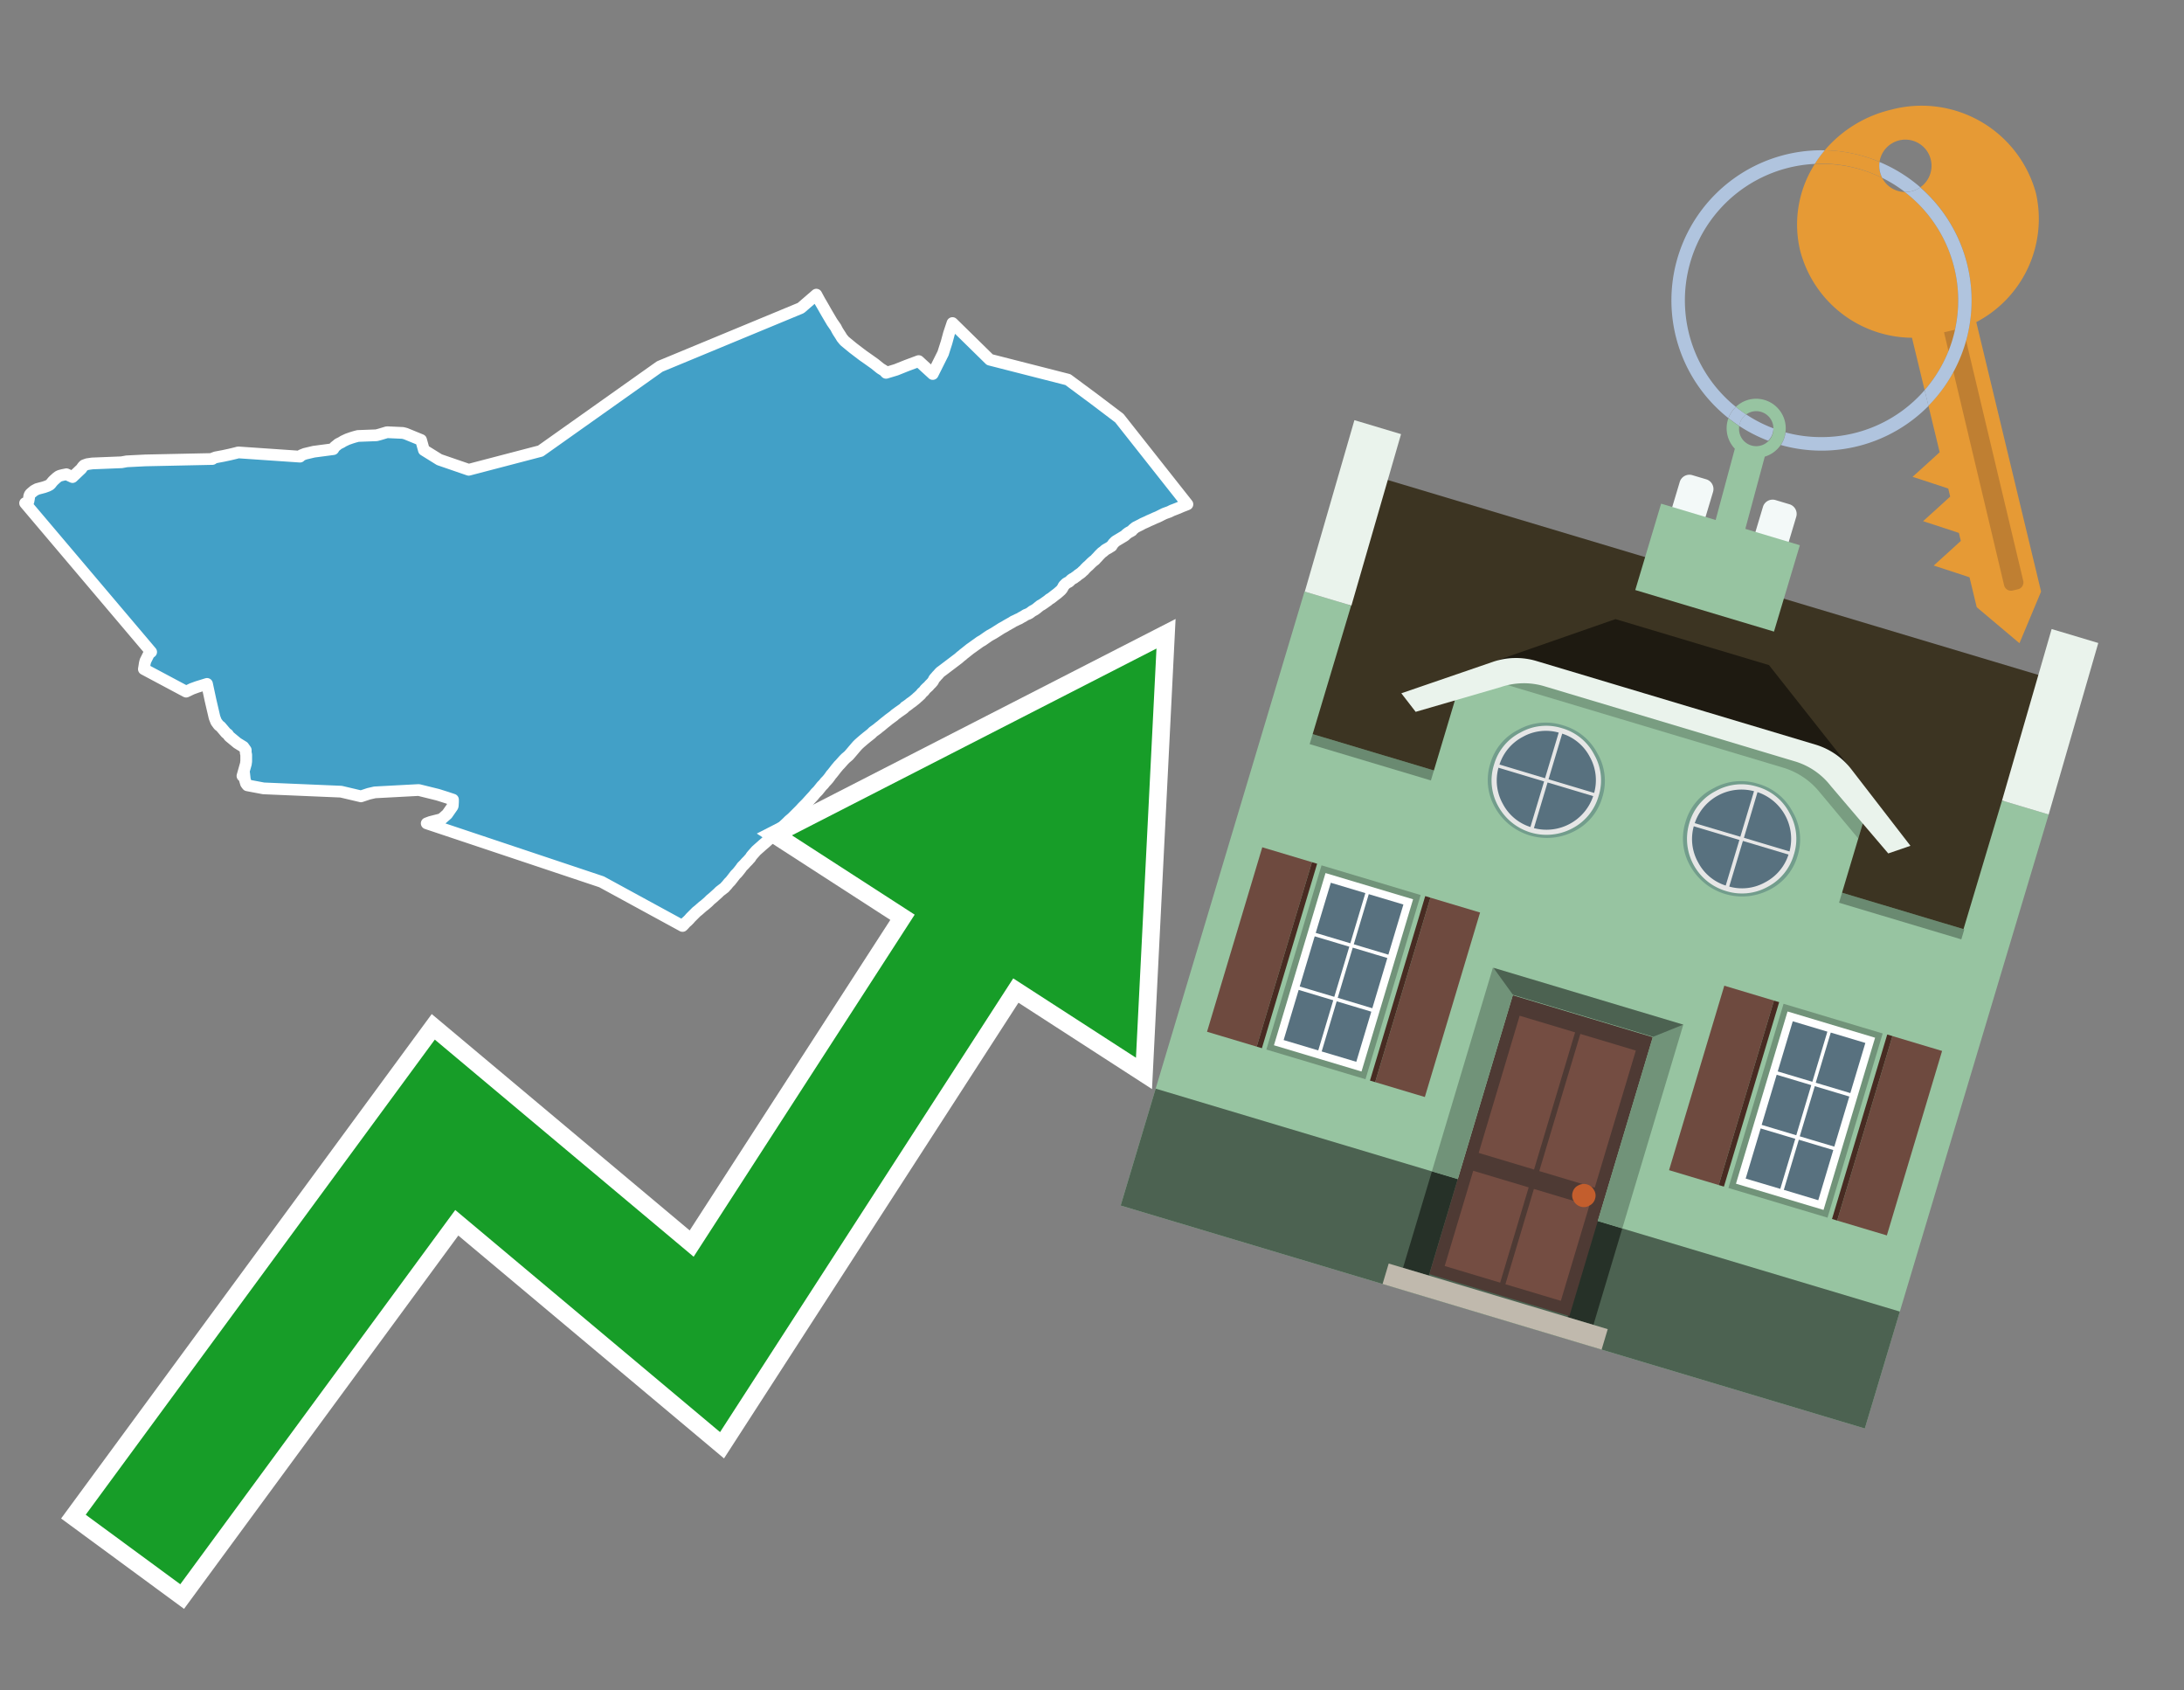 <svg id="Text" xmlns="http://www.w3.org/2000/svg" width="93.05" height="72" viewBox="0 0 93.05 72"><rect x="0" y="0" width="93.05" height="72" fill="#808080" stroke="none"/><polygon points="1.07,21.43 1.19,21.4 1.21,21.36 1.22,21.31 1.24,21.2 1.24,21.16 1.25,21.12 1.26,21.09 1.28,21.05 1.32,21.01 1.45,20.9 1.58,20.83 1.88,20.75 2.02,20.7 2.12,20.65 2.17,20.6 2.2,20.56 2.25,20.5 2.3,20.45 2.41,20.35 2.49,20.29 2.56,20.26 2.68,20.23 2.83,20.2 3.09,20.32 3.47,19.96 3.5,19.91 3.54,19.86 3.58,19.82 3.72,19.77 3.93,19.74 5.18,19.69 5.4,19.65 6.2,19.61 9.05,19.55 9.08,19.52 9.19,19.48 9.51,19.42 9.79,19.36 10.04,19.3 10.15,19.27 12.78,19.45 12.84,19.39 12.99,19.33 13.37,19.24 14.2,19.13 14.22,19.1 14.23,19.07 14.25,19.04 14.35,18.96 14.41,18.91 14.55,18.84 14.63,18.79 14.8,18.71 14.97,18.65 15.1,18.61 15.25,18.57 16.04,18.54 16.19,18.5 16.49,18.41 17.16,18.44 17.28,18.47 17.94,18.74 18.06,19.17 18.72,19.58 19.97,20.01 23.03,19.21 28.11,15.61 34.12,13.12 34.78,12.55 34.85,12.68 34.92,12.81 35.02,12.98 35.22,13.33 35.45,13.72 35.61,13.95 35.65,14.03 35.7,14.12 35.81,14.29 35.87,14.39 35.96,14.5 36,14.54 36.34,14.82 36.76,15.14 36.96,15.28 37.27,15.5 37.48,15.67 37.52,15.7 37.68,15.8 37.72,15.85 37.75,15.88 38.18,15.75 38.63,15.57 39.14,15.38 39.74,15.93 40.18,15.05 40.24,14.86 40.33,14.58 40.43,14.21 40.55,13.85 40.58,13.76 42.17,15.32 45.5,16.17 46.62,17 47.69,17.81 50.59,21.48 50.49,21.52 50.36,21.57 50.2,21.64 50.02,21.71 49.94,21.74 49.82,21.8 49.68,21.85 49.6,21.88 49.52,21.92 49.42,21.97 49.32,22.02 49.22,22.06 49.09,22.12 49.02,22.15 48.95,22.18 48.87,22.22 48.69,22.3 48.6,22.35 48.52,22.39 48.38,22.46 48.28,22.54 48.25,22.57 48.23,22.6 48.18,22.63 48.07,22.69 47.99,22.75 47.94,22.8 47.9,22.83 47.85,22.86 47.8,22.89 47.75,22.92 47.7,22.95 47.65,22.98 47.6,23.01 47.52,23.06 47.44,23.14 47.38,23.22 47.36,23.26 47.31,23.29 47.23,23.34 47.14,23.39 47.09,23.42 47.01,23.49 46.94,23.54 46.83,23.65 46.75,23.74 46.69,23.8 46.66,23.84 46.58,23.9 46.5,23.97 46.47,24 46.38,24.09 46.32,24.14 46.28,24.18 46.23,24.23 46.18,24.29 46.13,24.33 46.08,24.38 46.03,24.42 45.94,24.48 45.87,24.54 45.81,24.58 45.76,24.62 45.7,24.65 45.64,24.69 45.6,24.73 45.55,24.78 45.47,24.82 45.42,24.85 45.38,24.89 45.32,24.95 45.29,25.01 45.25,25.08 45.2,25.14 45.11,25.22 45.04,25.28 44.92,25.37 44.87,25.41 44.78,25.48 44.71,25.52 44.64,25.58 44.54,25.65 44.47,25.7 44.38,25.76 44.32,25.79 44.27,25.83 44.22,25.87 44.16,25.92 44.09,25.97 43.98,26.03 43.94,26.06 43.9,26.09 43.86,26.12 43.8,26.15 43.7,26.19 43.59,26.26 43.53,26.29 43.48,26.32 43.43,26.35 43.36,26.38 43.26,26.43 43.17,26.47 43.13,26.5 43.04,26.55 42.88,26.64 42.8,26.69 42.67,26.76 42.53,26.85 42.34,26.97 42.16,27.07 42.07,27.13 41.97,27.2 41.87,27.27 41.75,27.34 41.64,27.42 41.54,27.49 41.43,27.57 41.33,27.64 41.28,27.68 41.13,27.8 41.04,27.87 41.01,27.9 40.93,27.96 40.84,28.04 40.14,28.57 40.07,28.62 40.02,28.67 39.96,28.74 39.91,28.79 39.88,28.83 39.85,28.86 39.8,28.92 39.75,29.02 39.69,29.09 39.6,29.18 39.57,29.22 39.47,29.31 39.41,29.37 39.37,29.43 39.27,29.52 39.22,29.59 39.18,29.62 39.13,29.67 39.08,29.71 39.04,29.75 38.98,29.8 38.88,29.88 38.84,29.91 38.78,29.95 38.72,30 38.61,30.08 38.56,30.11 38.52,30.16 38.48,30.19 38.41,30.24 38.28,30.33 38.24,30.36 38.13,30.44 38.09,30.48 37.86,30.65 37.8,30.7 37.71,30.77 37.66,30.81 37.53,30.92 37.45,30.98 37.38,31.04 37.27,31.12 37.2,31.17 37.12,31.25 37.02,31.33 36.93,31.4 36.87,31.45 36.82,31.49 36.68,31.61 36.59,31.69 36.52,31.76 36.4,31.9 36.23,32.1 36.16,32.18 36.09,32.24 36.03,32.29 35.95,32.37 35.79,32.55 35.73,32.61 35.69,32.66 35.63,32.73 35.53,32.86 35.45,32.96 35.42,32.99 35.35,33.09 35.29,33.17 35.22,33.25 35.16,33.31 35.09,33.4 35.01,33.48 34.97,33.53 34.85,33.68 34.75,33.78 34.66,33.89 34.54,34.02 34.45,34.12 34.36,34.22 34.29,34.29 34.19,34.39 34.09,34.5 34.02,34.57 33.94,34.65 33.87,34.72 33.75,34.84 33.62,34.95 33.53,35.04 33.37,35.19 33.3,35.25 33.2,35.35 33.13,35.42 33.06,35.48 32.95,35.58 32.82,35.7 32.75,35.76 32.62,35.88 32.49,35.99 32.39,36.08 32.31,36.15 32.22,36.23 32.14,36.32 32.06,36.41 32.01,36.47 31.97,36.54 31.93,36.58 31.87,36.65 31.79,36.73 31.71,36.82 31.65,36.88 31.61,36.92 31.57,36.98 31.5,37.07 31.46,37.12 31.41,37.18 31.33,37.26 31.23,37.39 31.16,37.48 31.12,37.53 31.05,37.6 31,37.66 30.97,37.7 30.93,37.74 30.87,37.81 30.79,37.87 30.66,37.97 30.58,38.05 30.49,38.13 30.38,38.23 30.27,38.32 30.17,38.42 30.02,38.55 29.94,38.61 29.86,38.68 29.77,38.76 29.67,38.84 29.62,38.89 29.54,38.97 29.49,39.02 29.42,39.09 29.36,39.16 29.29,39.23 29.21,39.3 29.13,39.39 29.08,39.44 25.63,37.56 18.18,35.07 18.34,35.01 18.81,34.89 19.05,34.68 19.28,34.35 19.29,34.32 19.3,34.16 19.3,34.06 19.03,33.97 18.65,33.85 17.84,33.65 15.97,33.75 15.71,33.81 15.38,33.92 14.53,33.72 11.23,33.58 10.54,33.45 10.48,33.37 10.43,33.2 10.4,32.93 10.35,33.02 10.33,33.05 10.48,32.52 10.48,32.49 10.49,32.43 10.49,32.15 10.47,32.06 10.47,31.95 10.37,31.81 10.11,31.65 9.76,31.36 9.71,31.28 9.63,31.22 9.4,30.95 9.32,30.89 9.21,30.74 9.14,30.56 8.97,29.83 8.82,29.13 8.4,29.26 8.18,29.34 7.93,29.46 6.13,28.5 6.15,28.38 6.17,28.25 6.19,28.17 6.2,28.14 6.35,27.84 6.44,27.77 " fill="#42a0c7" stroke="#fff" stroke-linejoin="round" stroke-width="0.5"/><polygon points="49.272 27.624 33.741 35.58 38.97 38.959 29.553 53.529 18.525 44.281 3.652 64.518 7.681 67.479 19.396 51.538 30.678 60.999 43.169 41.673 48.398 45.053 49.272 27.624" fill="none" stroke="#fff" stroke-miterlimit="10" stroke-width="1.5"/><polygon points="49.272 27.624 33.741 35.58 38.97 38.959 29.553 53.529 18.525 44.281 3.652 64.518 7.681 67.479 19.396 51.538 30.678 60.999 43.169 41.673 48.398 45.053 49.272 27.624" fill="#179d28"/><path d="M80.19,7.577a1.16,1.16,0,0,1-.094-.251,1.114,1.114,0,0,1-.018-.429A6.367,6.367,0,0,0,77.743,6.4a5.269,5.269,0,0,0-.423.577c.1,0,.192-.007.288-.007A5.794,5.794,0,0,1,80.19,7.577Z" fill="#e69a35"/><path d="M77.608,6.4A6.394,6.394,0,0,0,73.64,17.81a1.26,1.26,0,0,1,.317-.48A5.821,5.821,0,0,1,77.32,6.981a5.269,5.269,0,0,1,.423-.577Z" fill="#b0c4de"/><path d="M84.2,13.72a4.962,4.962,0,0,0,2.545-5.48,5.047,5.047,0,0,0-6.179-3.566A5.322,5.322,0,0,0,77.743,6.4a6.367,6.367,0,0,1,2.335.493,1.114,1.114,0,1,1,1.736,1.084,6.392,6.392,0,0,1,.347,9.3l.479,1.985-.438.4-.716.648.92.3.6.2.082.341-.438.4-.716.648.92.3.605.2.082.341-.438.4-.716.649.92.3.605.2.307,1.274,1.821,1.534.921-2.2Z" fill="#e69a35"/><path d="M81.154,8.179a1.115,1.115,0,0,1-.964-.6,5.794,5.794,0,0,0-2.582-.6c-.1,0-.192,0-.288.007a4.783,4.783,0,0,0-.625,3.685,4.962,4.962,0,0,0,4.765,3.715L82,16.617a5.82,5.82,0,0,0-.846-8.438Z" fill="#e69a35"/><path d="M74.1,18.142a6.386,6.386,0,0,0,1.232.63.73.73,0,0,0,.224-.527h0a5.783,5.783,0,0,1-1.159-.593A.733.733,0,0,0,74.1,18.142Z" fill="#b0c4de"/><path d="M74.4,17.652q-.228-.152-.44-.322a1.26,1.26,0,0,0-.317.48c.148.117.3.228.46.332A.733.733,0,0,1,74.4,17.652Z" fill="#b0c4de"/><path d="M74.824,16.984a1.257,1.257,0,0,0-.867.346c.141.114.288.222.44.322a.731.731,0,0,1,1.159.593h0a.732.732,0,1,1-1.463,0,.7.7,0,0,1,.007-.1c-.158-.1-.312-.215-.46-.332a1.258,1.258,0,0,0,.273,1.3l-.979,3.635,1.275.341.98-3.639a1.266,1.266,0,0,0,.681-.5,1.249,1.249,0,0,0,.2-.538,1.328,1.328,0,0,0,.012-.168A1.262,1.262,0,0,0,74.824,16.984Z" fill="#97c4a1"/><path d="M85.974,25.1l-.226.053a.3.3,0,0,1-.362-.223l-2.56-10.777.81-.193L86.2,24.736A.3.3,0,0,1,85.974,25.1Z" fill="#bf7f32"/><path d="M80.1,7.326a1.16,1.16,0,0,0,.094.251,5.833,5.833,0,0,1,.964.6,1.137,1.137,0,0,0,.287-.031,1.108,1.108,0,0,0,.373-.167A6.371,6.371,0,0,0,80.078,6.9,1.114,1.114,0,0,0,80.1,7.326Z" fill="#b0c4de"/><path d="M77.608,18.618a5.836,5.836,0,0,1-1.534-.2,1.24,1.24,0,0,1-.2.537,6.4,6.4,0,0,0,6.291-1.666L82,16.617A5.807,5.807,0,0,1,77.608,18.618Z" fill="#b0c4de"/><path d="M81.814,7.981a1.108,1.108,0,0,1-.373.167,1.137,1.137,0,0,1-.287.031A5.82,5.82,0,0,1,82,16.617l.161.667a6.392,6.392,0,0,0-.347-9.3Z" fill="#b0c4de"/><polygon points="83.79 39.753 55.78 31.364 58.988 20.404 86.964 28.783 83.79 39.753 83.79 39.753" fill="#3c3422" fill-rule="evenodd"/><polygon points="81.705 53.32 87.284 34.692 85.297 34.097 83.656 39.575 55.926 31.269 57.567 25.791 55.579 25.196 47.746 51.348 79.451 60.844 81.705 53.32" fill="#97c4a1" fill-rule="evenodd"/><rect x="69.522" y="21.148" width="0.444" height="28.983" transform="translate(15.592 92.226) rotate(-73.326)" opacity="0.3"/><polygon points="87.284 34.692 85.297 34.097 87.411 26.793 89.398 27.388 87.284 34.692 87.284 34.692" fill="#eaf3ec" fill-rule="evenodd"/><polygon points="57.578 25.794 55.591 25.199 57.705 17.896 59.692 18.491 57.578 25.794 57.578 25.794" fill="#eaf3ec" fill-rule="evenodd"/><polygon points="79.451 60.844 80.943 55.865 49.238 46.369 47.747 51.348 79.451 60.844 79.451 60.844" fill="#4c6251" fill-rule="evenodd"/><path d="M71.566,20.528l-.522,1.743,1.418.425.523-1.744a.432.432,0,0,0-.289-.536l-.593-.177A.431.431,0,0,0,71.566,20.528Z" fill="#f3f9f8" fill-rule="evenodd"/><path d="M75.111,21.589l-.522,1.743,1.418.425.522-1.743a.43.43,0,0,0-.289-.536l-.593-.178A.43.43,0,0,0,75.111,21.589Z" fill="#f3f9f8" fill-rule="evenodd"/><polygon points="75.368 28.329 68.829 26.37 63.807 28.121 78.733 32.591 75.368 28.329" fill="#1e1a11"/><polygon points="78.248 32.422 64.442 28.287 62.236 28.998 60.064 36.247 77.453 41.455 79.651 34.116 78.248 32.422" fill="#97c4a1"/><path d="M77.74,32.516S65.088,28.725,65,28.7l-.938.43,11.892,3.562a3.175,3.175,0,0,1,1.532,1l1.685,2.02.327-1.09Z" fill-rule="evenodd" opacity="0.2"/><path d="M77.35,31.716,65.458,28.154a3.041,3.041,0,0,0-1.854.037l-3.9,1.339.611.79,3.626-1.054a3.045,3.045,0,0,1,1.855-.037l10.673,3.2A3.028,3.028,0,0,1,78,33.477l2.45,2.874.945-.325-2.518-3.26A3.036,3.036,0,0,0,77.35,31.716Z" fill="#eaf3ec"/><polygon points="76.683 23.223 70.773 21.453 69.671 25.132 75.581 26.902 76.683 23.223 76.683 23.223" fill="#97c4a1" fill-rule="evenodd"/><g id="Symbol_9_0_Layer2_0_MEMBER_8_MEMBER_21_MEMBER_0_FILL" data-name="Symbol 9 0 Layer2 0 MEMBER 8 MEMBER 21 MEMBER 0 FILL"><path d="M66.584,30.892a2.39,2.39,0,0,0-1.891.189,2.317,2.317,0,0,0-1.2,1.448A2.345,2.345,0,0,0,63.7,34.4a2.528,2.528,0,0,0,3.367,1.008,2.339,2.339,0,0,0,1.2-1.447,2.313,2.313,0,0,0-.208-1.87A2.394,2.394,0,0,0,66.584,30.892Z" fill="#729d8c"/></g><g id="Symbol_9_0_Layer2_0_MEMBER_8_MEMBER_21_MEMBER_1_FILL" data-name="Symbol 9 0 Layer2 0 MEMBER 8 MEMBER 21 MEMBER 1 FILL"><path d="M66.547,31.016a2.241,2.241,0,0,0-1.769.185,2.213,2.213,0,0,0-1.127,1.376,2.239,2.239,0,0,0,.185,1.768,2.341,2.341,0,0,0,3.145.942,2.234,2.234,0,0,0,1.126-1.376,2.207,2.207,0,0,0-.185-1.768A2.237,2.237,0,0,0,66.547,31.016Z" fill="#e6e6e6"/></g><g id="Symbol_9_0_Layer2_0_MEMBER_8_MEMBER_21_MEMBER_2_MEMBER_0_FILL" data-name="Symbol 9 0 Layer2 0 MEMBER 8 MEMBER 21 MEMBER 2 MEMBER 0 FILL"><path d="M65.787,33.284,63.843,32.7a2.036,2.036,0,0,0,.186,1.539,2.015,2.015,0,0,0,1.175.986Z" fill="#58717f"/></g><g id="Symbol_9_0_Layer2_0_MEMBER_8_MEMBER_21_MEMBER_2_MEMBER_1_FILL" data-name="Symbol 9 0 Layer2 0 MEMBER 8 MEMBER 21 MEMBER 2 MEMBER 1 FILL"><path d="M65.827,33.148l.582-1.944a2.01,2.01,0,0,0-1.523.178,2.037,2.037,0,0,0-1,1.183Z" fill="#58717f"/></g><g id="Symbol_9_0_Layer2_0_MEMBER_8_MEMBER_21_MEMBER_2_MEMBER_2_FILL" data-name="Symbol 9 0 Layer2 0 MEMBER 8 MEMBER 21 MEMBER 2 MEMBER 2 FILL"><path d="M67.878,33.91l-1.943-.582-.582,1.944a2.1,2.1,0,0,0,2.525-1.362Z" fill="#58717f"/></g><g id="Symbol_9_0_Layer2_0_MEMBER_8_MEMBER_21_MEMBER_2_MEMBER_3_FILL" data-name="Symbol 9 0 Layer2 0 MEMBER 8 MEMBER 21 MEMBER 2 MEMBER 3 FILL"><path d="M66.558,31.249l-.582,1.943,1.943.582a2.031,2.031,0,0,0-.186-1.539A2.009,2.009,0,0,0,66.558,31.249Z" fill="#58717f"/></g><g id="Symbol_9_0_Layer2_0_MEMBER_8_MEMBER_21_MEMBER_0_FILL-2" data-name="Symbol 9 0 Layer2 0 MEMBER 8 MEMBER 21 MEMBER 0 FILL"><path d="M74.9,33.384a2.4,2.4,0,0,0-1.891.189,2.316,2.316,0,0,0-1.2,1.448,2.341,2.341,0,0,0,.209,1.87A2.527,2.527,0,0,0,75.387,37.9a2.345,2.345,0,0,0,1.2-1.447,2.314,2.314,0,0,0-.209-1.87A2.389,2.389,0,0,0,74.9,33.384Z" fill="#729d8c"/></g><g id="Symbol_9_0_Layer2_0_MEMBER_8_MEMBER_21_MEMBER_1_FILL-2" data-name="Symbol 9 0 Layer2 0 MEMBER 8 MEMBER 21 MEMBER 1 FILL"><path d="M74.867,33.508a2.239,2.239,0,0,0-1.768.185,2.21,2.21,0,0,0-1.127,1.376,2.316,2.316,0,0,0,1.564,2.883,2.261,2.261,0,0,0,1.765-.173A2.237,2.237,0,0,0,76.428,36.4a2.209,2.209,0,0,0-.185-1.769A2.239,2.239,0,0,0,74.867,33.508Z" fill="#e6e6e6"/></g><g id="Symbol_9_0_Layer2_0_MEMBER_8_MEMBER_21_MEMBER_2_MEMBER_0_FILL-2" data-name="Symbol 9 0 Layer2 0 MEMBER 8 MEMBER 21 MEMBER 2 MEMBER 0 FILL"><path d="M74.107,35.776l-1.943-.582a2.031,2.031,0,0,0,.186,1.539,2.009,2.009,0,0,0,1.175.986Z" fill="#58717f"/></g><g id="Symbol_9_0_Layer2_0_MEMBER_8_MEMBER_21_MEMBER_2_MEMBER_1_FILL-2" data-name="Symbol 9 0 Layer2 0 MEMBER 8 MEMBER 21 MEMBER 2 MEMBER 1 FILL"><path d="M74.148,35.64,74.73,33.7a2.1,2.1,0,0,0-2.525,1.362Z" fill="#58717f"/></g><g id="Symbol_9_0_Layer2_0_MEMBER_8_MEMBER_21_MEMBER_2_MEMBER_2_FILL-2" data-name="Symbol 9 0 Layer2 0 MEMBER 8 MEMBER 21 MEMBER 2 MEMBER 2 FILL"><path d="M76.2,36.4l-1.943-.582-.582,1.944a2.015,2.015,0,0,0,1.523-.178A2.036,2.036,0,0,0,76.2,36.4Z" fill="#58717f"/></g><g id="Symbol_9_0_Layer2_0_MEMBER_8_MEMBER_21_MEMBER_2_MEMBER_3_FILL-2" data-name="Symbol 9 0 Layer2 0 MEMBER 8 MEMBER 21 MEMBER 2 MEMBER 3 FILL"><path d="M74.879,33.741,74.3,35.684l1.943.582a2.1,2.1,0,0,0-1.361-2.525Z" fill="#58717f"/></g><polygon points="51.426 43.946 53.542 44.58 55.896 36.723 53.78 36.089 51.426 43.946 51.426 43.946" fill="#6e4a3f" fill-rule="evenodd"/><polygon points="53.542 44.58 53.764 44.647 56.117 36.789 55.896 36.723 53.542 44.58 53.542 44.58" fill="#482b22" fill-rule="evenodd"/><polygon points="60.706 46.726 58.59 46.092 60.943 38.235 63.059 38.868 60.706 46.726 60.706 46.726" fill="#6e4a3f" fill-rule="evenodd"/><polygon points="58.59 46.092 58.368 46.026 60.722 38.168 60.943 38.235 58.59 46.092 58.59 46.092" fill="#482b22" fill-rule="evenodd"/><rect x="53.146" y="39.209" width="8.19" height="4.408" transform="translate(1.145 84.365) rotate(-73.326)" fill="#719379"/><polygon points="60.205 38.304 56.474 37.187 54.277 44.522 58.008 45.639 60.205 38.304 60.205 38.304" fill="#fff" fill-rule="evenodd"/><path d="M59.792,38.527l-.64,2.136-1.474-.442.639-2.135,1.475.441Zm-1.621-.485-.64,2.136-1.474-.442L56.7,37.6l1.474.442Zm-2.158,1.84,1.475.441-.64,2.136-1.474-.441.639-2.136Zm-.683,2.282,1.474.441-.639,2.136L54.69,44.3l.64-2.135Zm.981,2.621.639-2.136,1.475.442-.64,2.135-1.474-.441Zm2.158-1.84L56.994,42.5l.64-2.136,1.474.442-.639,2.136Z" fill="#58717f" fill-rule="evenodd"/><polygon points="80.39 52.621 78.274 51.988 80.628 44.13 82.743 44.764 80.39 52.621 80.39 52.621" fill="#6e4a3f" fill-rule="evenodd"/><polygon points="78.274 51.988 78.053 51.921 80.406 44.064 80.628 44.13 78.274 51.988 78.274 51.988" fill="#482b22" fill-rule="evenodd"/><polygon points="71.111 49.842 73.227 50.476 75.58 42.619 73.464 41.985 71.111 49.842 71.111 49.842" fill="#6e4a3f" fill-rule="evenodd"/><polygon points="73.227 50.476 73.448 50.542 75.802 42.685 75.58 42.619 73.227 50.476 73.227 50.476" fill="#482b22" fill-rule="evenodd"/><rect x="72.83" y="45.105" width="8.19" height="4.408" transform="translate(9.534 107.426) rotate(-73.326)" fill="#719379"/><polygon points="76.159 43.083 79.889 44.2 77.692 51.535 73.962 50.418 76.159 43.083 76.159 43.083" fill="#fff" fill-rule="evenodd"/><path d="M76.381,43.5l1.475.442-.64,2.135-1.475-.441.64-2.136ZM78,43.981l1.474.442-.64,2.136-1.474-.442L78,43.981Zm.791,2.724-.64,2.135L76.679,48.4l.64-2.136,1.474.442Zm-.684,2.282-.639,2.135L76,50.68l.64-2.135,1.474.442Zm-2.26,1.65L74.375,50.2l.639-2.135,1.475.441-.64,2.136Zm-.791-2.724.64-2.135,1.474.441-.639,2.136-1.475-.442Z" fill="#58717f" fill-rule="evenodd"/><polygon points="67.888 56.431 69.118 52.323 68.019 51.994 66.789 56.102 67.888 56.431 67.888 56.431" fill="#263128" fill-rule="evenodd"/><polygon points="60.877 54.331 62.108 50.223 61.007 49.894 59.776 54.002 60.877 54.331 60.877 54.331" fill="#263128" fill-rule="evenodd"/><g id="Symbol_9_0_Layer2_0_MEMBER_8_MEMBER_12_MEMBER_0_FILL" data-name="Symbol 9 0 Layer2 0 MEMBER 8 MEMBER 12 MEMBER 0 FILL"><path d="M70.418,44.178l-5.965-1.786L60.9,54.27l5.964,1.786Z" fill="#4e3a34"/></g><g id="Symbol_9_0_Layer2_0_MEMBER_8_MEMBER_12_MEMBER_1_MEMBER_0_FILL" data-name="Symbol 9 0 Layer2 0 MEMBER 8 MEMBER 12 MEMBER 1 MEMBER 0 FILL"><path d="M65.358,49.815l1.75-5.843-2.363-.708L63,49.107Z" fill="#744d42"/></g><g id="Symbol_9_0_Layer2_0_MEMBER_8_MEMBER_12_MEMBER_1_MEMBER_1_FILL" data-name="Symbol 9 0 Layer2 0 MEMBER 8 MEMBER 12 MEMBER 1 MEMBER 1 FILL"><path d="M67.331,44.039l-1.75,5.842,2.364.708,1.75-5.842Z" fill="#744d42"/></g><g id="Symbol_9_0_Layer2_0_MEMBER_8_MEMBER_12_MEMBER_2_MEMBER_0_FILL" data-name="Symbol 9 0 Layer2 0 MEMBER 8 MEMBER 12 MEMBER 2 MEMBER 0 FILL"><path d="M63.915,54.633l1.215-4.058-2.363-.707-1.215,4.057Z" fill="#744d42"/></g><g id="Symbol_9_0_Layer2_0_MEMBER_8_MEMBER_12_MEMBER_2_MEMBER_1_FILL" data-name="Symbol 9 0 Layer2 0 MEMBER 8 MEMBER 12 MEMBER 2 MEMBER 1 FILL"><path d="M66.5,55.407l1.215-4.057-2.363-.708L64.138,54.7Z" fill="#744d42"/></g><g id="Symbol_9_0_Layer2_0_MEMBER_8_MEMBER_13_FILL" data-name="Symbol 9 0 Layer2 0 MEMBER 8 MEMBER 13 FILL"><path d="M67.959,51.058a.439.439,0,0,0-.045-.367.487.487,0,0,0-.669-.2.445.445,0,0,0-.239.282.457.457,0,0,0,.041.378.481.481,0,0,0,.293.242.459.459,0,0,0,.377-.042A.453.453,0,0,0,67.959,51.058Z" fill="#c35e2d"/></g><g id="Symbol_9_0_Layer2_0_MEMBER_8_MEMBER_14_FILL" data-name="Symbol 9 0 Layer2 0 MEMBER 8 MEMBER 14 FILL"><path d="M64.557,42.047l-.951-.833-2.6,8.68,1.1.329Z" fill="#719379"/></g><g id="Symbol_9_0_Layer2_0_MEMBER_8_MEMBER_15_FILL" data-name="Symbol 9 0 Layer2 0 MEMBER 8 MEMBER 15 FILL"><path d="M71.718,43.643l-1.2.19L68.072,52.01l1.046.313Z" fill="#719379"/></g><g id="Symbol_9_0_Layer2_0_MEMBER_8_MEMBER_16_FILL" data-name="Symbol 9 0 Layer2 0 MEMBER 8 MEMBER 16 FILL"><path d="M63.627,41.22l.836,1.156,5.961,1.786,1.294-.519Z" fill="#4c6251"/></g><polygon points="58.905 54.69 59.166 53.819 68.498 56.614 68.237 57.485 58.905 54.69 58.905 54.69" fill="#c0b9ad" fill-rule="evenodd"/></svg>